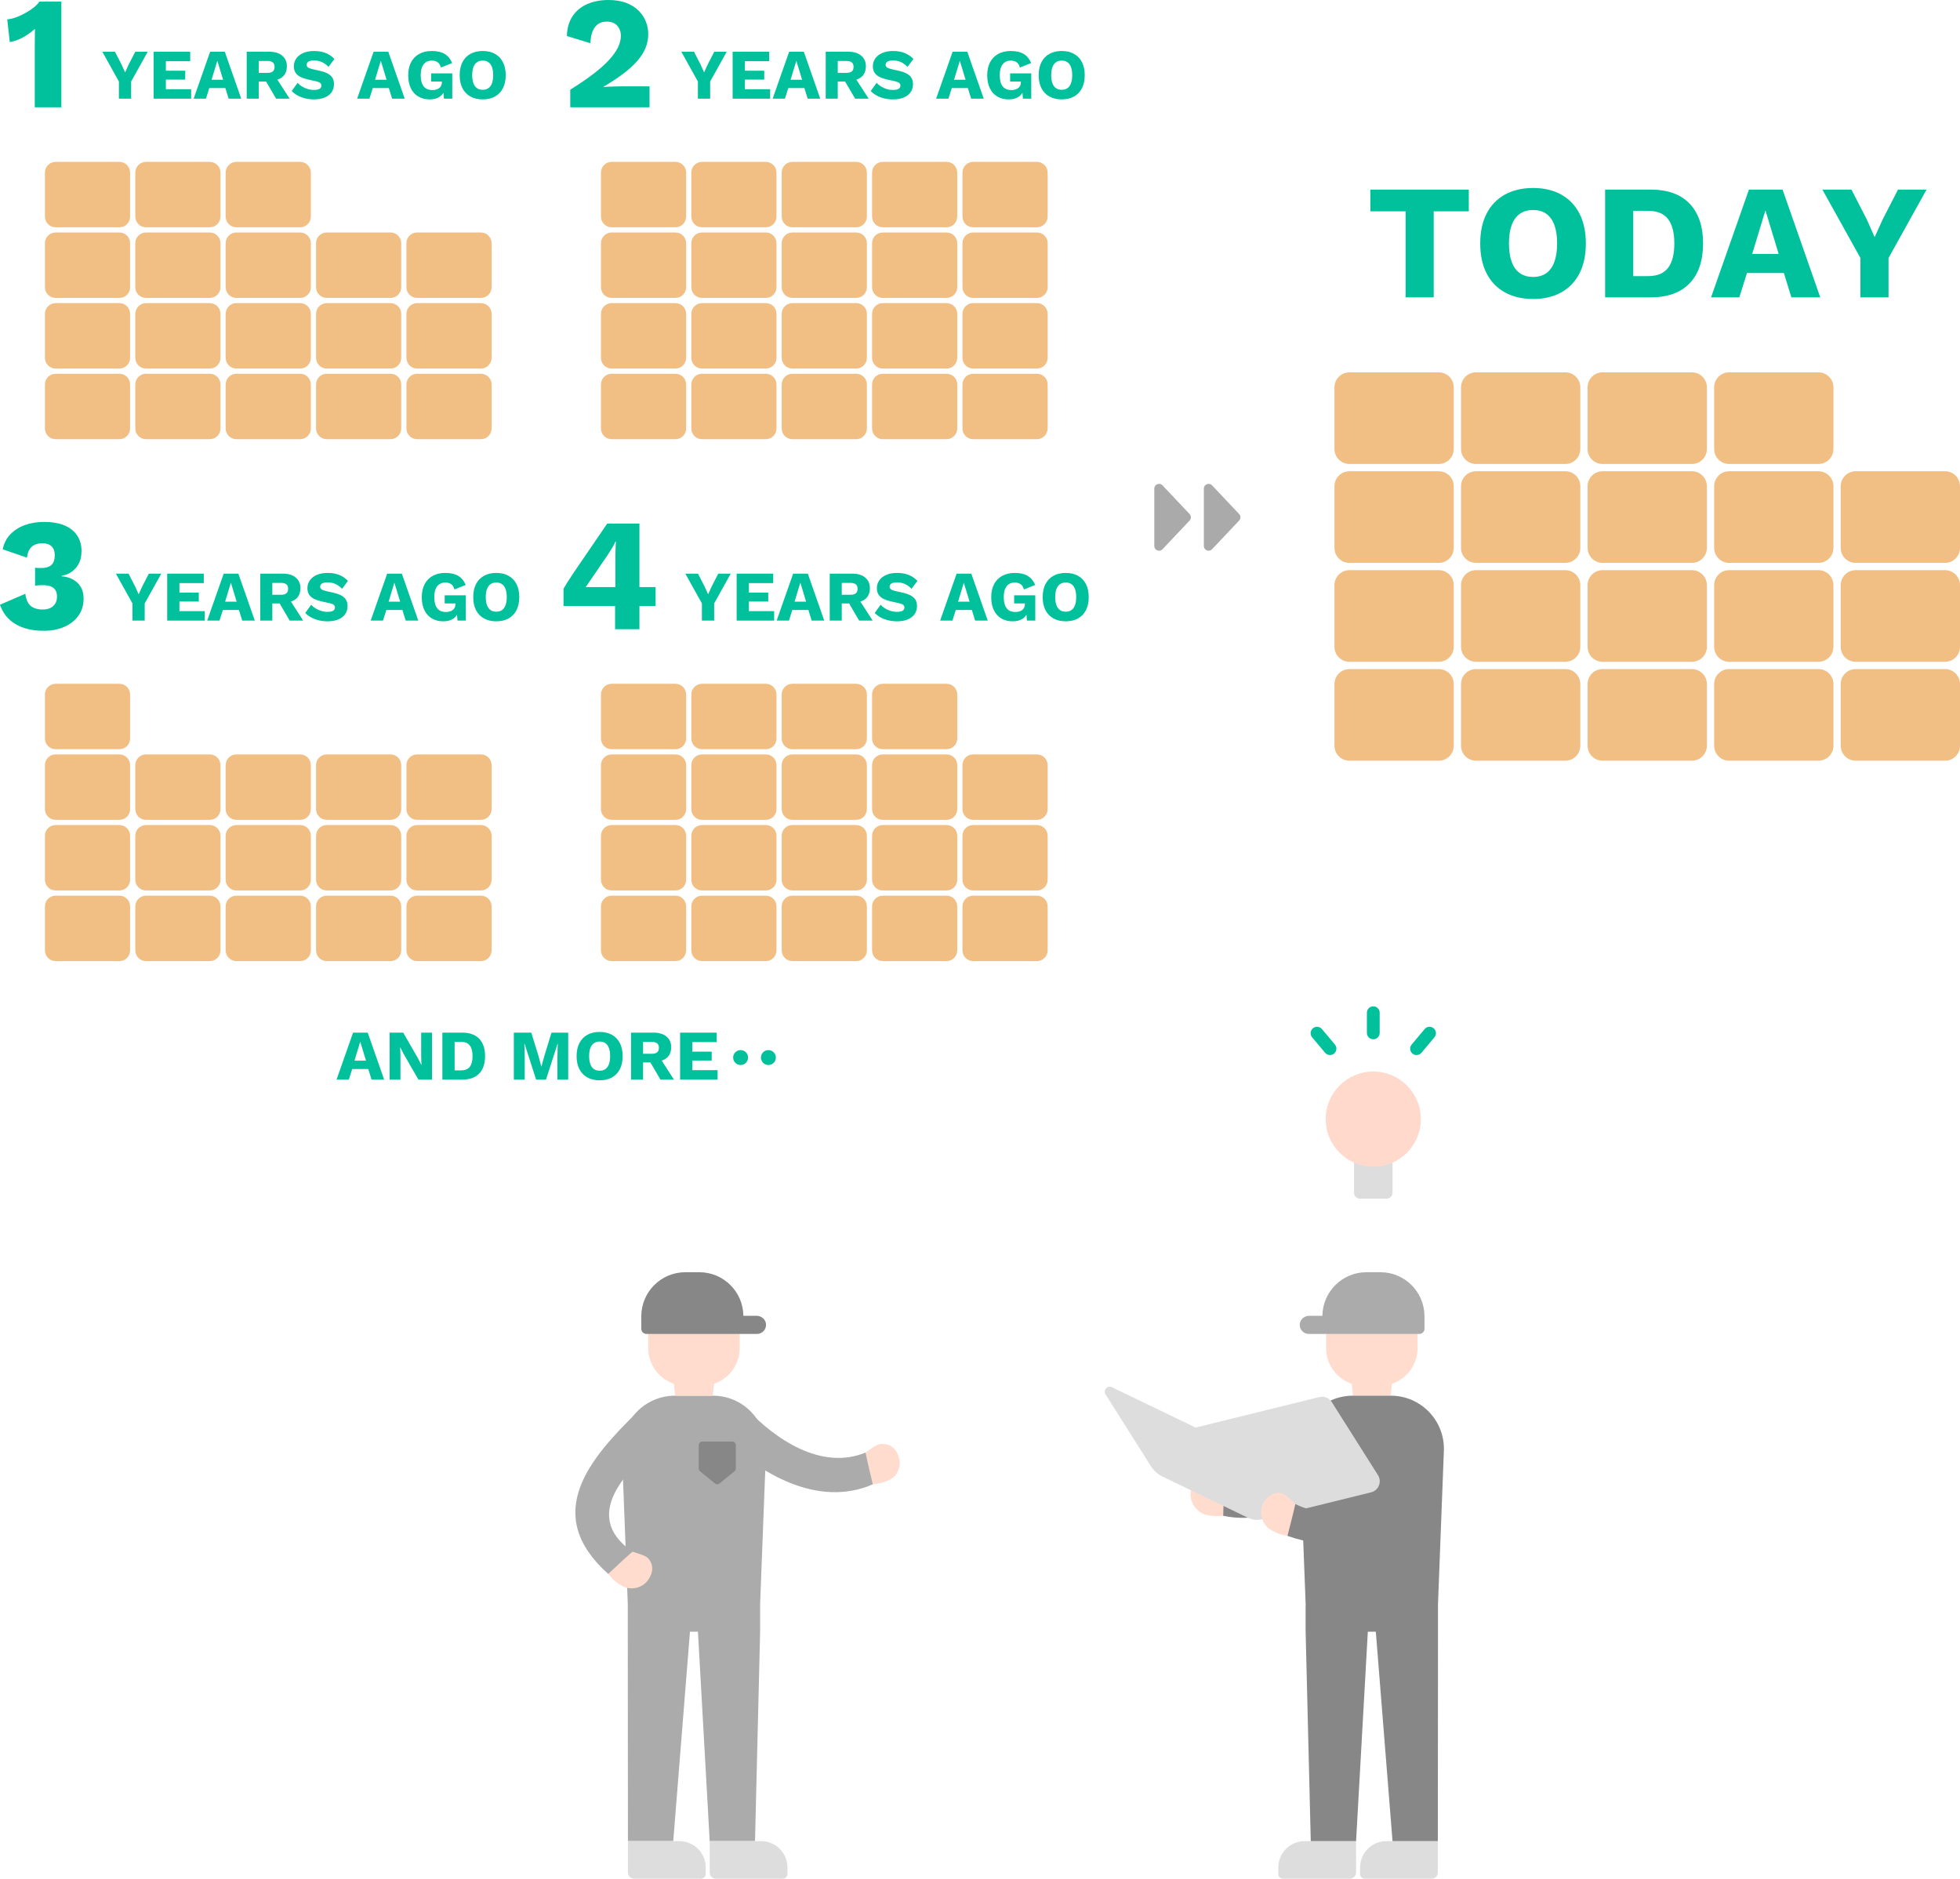 <?xml version="1.0" encoding="utf-8"?>
<!-- Generator: Adobe Illustrator 26.0.1, SVG Export Plug-In . SVG Version: 6.00 Build 0)  -->
<svg version="1.1" id="main" xmlns="http://www.w3.org/2000/svg" xmlns:xlink="http://www.w3.org/1999/xlink" x="0px" y="0px"
	 viewBox="0 0 512.118 490.941" style="enable-background:new 0 0 512.118 490.941;" xml:space="preserve">
<style type="text/css">
	.st0{fill:#FFDCCE;}
	.st1{fill:#ABABAB;}
	.st2{fill:#878787;}
	.st3{fill:#DDDDDD;}
	.st4{fill:#00C19B;}
	.st5{fill:#F1BF84;}
	.st6{fill:#AAAAAA;}
	.st7{fill:#FFD9CB;}
</style>
<path class="st0" d="M226.169,379.564c0.538,2.803,1.615,8.239,1.882,8.317
	c0.814-0.065,2.167-0.225,4.165-1.064c1.998-0.839,3.592-3.428,2.529-6.408
	c-0.743-2.083-2.307-3.097-4.172-3.083c-0.831,0.006-1.636,0.311-2.318,0.785
	C227.558,378.596,226.864,379.078,226.169,379.564z"/>
<path class="st1" d="M188.196,368.307C187.747,368.53,188.196,368.307,188.196,368.307
	c-1.596,1.989-2.259,4.489,0.314,7.014c9.781,9.597,25.133,18.839,39.542,12.561
	c-0.661-2.725-1.333-5.523-1.882-8.317c-11.536,4.813-23.675-3.504-31.208-11.552
	C192.98,365.896,189.792,366.319,188.196,368.307z"/>
<path class="st0" d="M319.782,387.576c0.033,2.854,0.062,8.396-0.184,8.526
	c-0.811,0.099-2.169,0.212-4.294-0.212c-2.125-0.424-4.456-2.823-4.218-5.684
	c0.219-2.629,2.103-3.586,3.933-3.945c0.815-0.16,1.665-0.022,2.428,0.306
	C318.228,386.904,319.004,387.238,319.782,387.576z"/>
<path class="st2" d="M354.744,368.965C355.228,369.094,354.744,368.965,354.744,368.965
	c1.961,1.63,3.11,3.947,1.093,6.935c-7.669,11.356-20.867,23.477-36.239,20.202
	c0.103-2.802,0.203-5.678,0.184-8.526c12.264,2.413,22.499-8.159,28.274-17.549
	C349.575,367.558,352.783,367.335,354.744,368.965z"/>
<path class="st0" d="M360.51,336.53h-4.149c-5.456,0-9.879,4.423-9.879,9.879v5.859
	c0,4.347,2.812,8.03,6.712,9.351l0.312,3.1h9.858l0.312-3.1
	c3.901-1.321,6.712-5.004,6.712-9.351v-5.859
	C370.389,340.954,365.966,336.53,360.51,336.53z"/>
<path class="st3" d="M354.322,481.121h-13.431c-3.802,0-6.885,3.082-6.885,6.885v1.704
	c0,0.68,0.551,1.231,1.231,1.231h17.45c0.903,0,1.634-0.732,1.634-1.634V481.121z"/>
<path class="st3" d="M362.253,481.121h13.431v8.186c0,0.903-0.732,1.634-1.634,1.634h-17.45
	c-0.68,0-1.231-0.551-1.231-1.231v-1.704
	C355.368,484.203,358.451,481.121,362.253,481.121z"/>
<path class="st1" d="M342.107,343.839h3.416c0.072-6.299,5.194-11.385,11.511-11.385h3.648
	c6.316,0,11.439,5.086,11.51,11.385h0.007v3.392c0,0.747-0.605,1.352-1.352,1.352
	h-28.876c-1.391,0-2.502-1.197-2.359-2.617
	C339.735,344.732,340.866,343.839,342.107,343.839z"/>
<path class="st2" d="M363.398,364.72h-9.926c-7.87,0-14.164,6.54-13.863,14.405
	l1.534,39.975v7.296l1.34,54.725h11.839l3.07-54.725h2.087l4.367,54.725h11.839
	l0.043-54.725v-7.296l1.534-39.975C377.562,371.26,371.268,364.72,363.398,364.72z"
	/>
<path class="st3" d="M344.73,365.078l-32.327,7.973l-21.872-10.541
	c-1.184-0.57-2.374,0.766-1.672,1.876l11.876,18.784
	c0.736,1.163,1.783,2.097,3.023,2.694l22.447,10.818
	c1.06,0.511,2.265,0.636,3.407,0.354l28.625-7.06
	c1.979-0.488,2.898-2.771,1.808-4.494l-12.077-19.101
	C347.282,365.295,345.977,364.77,344.73,365.078z"/>
<path class="st0" d="M338.451,393.033c-0.622,2.824-0.848,5.959-2.058,8.321
	c-1.35-0.247-2.693-0.544-4.582-1.724c-1.889-1.18-3.045-4.168-1.741-6.808
	c0.692-1.4,2.297-2.878,4.384-2.67c0.931,0.093,1.43,0.544,2.077,1.087
	C337.179,391.782,337.848,392.444,338.451,393.033z"/>
<path class="st1" d="M186.283,364.72h-9.926c-7.87,0-14.164,6.54-13.862,14.405
	l1.534,39.975v7.296l0.043,54.725h11.839l4.367-54.725h2.086l3.07,54.725h11.839
	l1.339-54.725v-7.296l1.534-39.975C200.447,371.26,194.154,364.72,186.283,364.72z"
	/>
<path class="st0" d="M183.395,336.53h-4.149c-5.456,0-9.879,4.423-9.879,9.879v5.859
	c0,4.347,2.812,8.03,6.712,9.351l0.312,3.1h9.858l0.312-3.1
	c3.901-1.321,6.712-5.004,6.712-9.351v-5.859
	C193.274,340.954,188.851,336.53,183.395,336.53z"/>
<path class="st3" d="M185.434,481.121h13.431c3.802,0,6.885,3.082,6.885,6.885v1.704
	c0,0.68-0.551,1.231-1.231,1.231H187.068c-0.903,0-1.634-0.732-1.634-1.634V481.121z"/>
<path class="st3" d="M177.502,481.121h-13.431v8.186c0,0.903,0.732,1.634,1.634,1.634h17.45
	c0.68,0,1.231-0.551,1.231-1.231v-1.704
	C184.387,484.203,181.305,481.121,177.502,481.121z"/>
<path class="st2" d="M197.649,343.839h-3.416c-0.072-6.299-5.194-11.385-11.511-11.385
	h-3.648c-6.316,0-11.439,5.086-11.51,11.385h-0.007v3.392
	c0,0.747,0.605,1.352,1.352,1.352h28.876c1.391,0,2.502-1.197,2.359-2.617
	C200.02,344.732,198.889,343.839,197.649,343.839z"/>
<path class="st2" d="M192.256,377.634v6.107c0,0.281-0.126,0.548-0.344,0.726l-3.909,3.193
	c-0.345,0.282-0.841,0.282-1.185,0l-3.909-3.193
	c-0.218-0.178-0.344-0.444-0.344-0.726v-6.107c0-0.517,0.419-0.937,0.937-0.937
	h7.819C191.837,376.697,192.256,377.116,192.256,377.634z"/>
<path class="st0" d="M165.224,405.489c-2.176,1.904-4.815,3.612-6.303,5.809
	c0.866,1.065,1.774,2.099,3.717,3.186c1.943,1.088,5.215,0.712,6.805-1.751
	c1.087-1.684,1.417-3.399,0.23-5.128c-0.529-0.771-1.165-0.991-1.953-1.298
	C166.933,406.001,166.03,405.733,165.224,405.489z"/>
<path class="st1" d="M174.346,367.949C174.362,367.497,174.419,367.618,174.346,367.949
	c-2.62-1.799-4.185-2.507-7.531,0.755c-12.719,12.398-25.422,26.946-7.895,42.594
	c2.067-1.931,4.171-3.936,6.303-5.809c-14.442-10.164,0.226-22.508,8.891-30.501
	C176.393,372.886,176.966,369.748,174.346,367.949z"/>
<path class="st2" d="M349.875,393.699c-2.899,1.597-6.601,1.695-11.424-0.666
	c-0.616,2.771-1.36,5.58-2.058,8.321c5.33,1.884,9.759,2.261,13.482,1.514
	V393.699z"/>
<g>
	<path class="st4" d="M383.774,49.55v5.673h-9.171v22.479h-7.337V55.223h-9.213v-5.673
		H383.774z"/>
	<path class="st4" d="M400.58,49.123c2.843,0,5.296,0.576,7.358,1.728
		c2.062,1.152,3.647,2.808,4.757,4.969c1.109,2.161,1.663,4.763,1.663,7.806
		c0,3.043-0.555,5.645-1.663,7.806c-1.109,2.162-2.695,3.818-4.757,4.969
		c-2.062,1.152-4.515,1.728-7.358,1.728c-2.844,0-5.304-0.576-7.379-1.728
		c-2.077-1.152-3.669-2.808-4.778-4.969c-1.109-2.161-1.663-4.763-1.663-7.806
		c0-3.042,0.554-5.645,1.663-7.806c1.109-2.161,2.701-3.818,4.778-4.969
		C395.276,49.699,397.736,49.123,400.58,49.123z M400.58,54.881
		c-1.365,0-2.517,0.327-3.455,0.981c-0.939,0.654-1.649,1.628-2.133,2.922
		c-0.484,1.294-0.725,2.908-0.725,4.841c0,1.905,0.241,3.512,0.725,4.82
		c0.483,1.308,1.194,2.29,2.133,2.943c0.939,0.654,2.09,0.981,3.455,0.981
		c1.365,0,2.509-0.326,3.434-0.981c0.924-0.654,1.628-1.635,2.112-2.943
		c0.483-1.308,0.725-2.914,0.725-4.82c0-1.934-0.242-3.547-0.725-4.841
		c-0.484-1.294-1.188-2.268-2.112-2.922
		C403.089,55.209,401.945,54.881,400.58,54.881z"/>
	<path class="st4" d="M431.335,49.55c4.407,0,7.785,1.223,10.131,3.668
		c2.346,2.446,3.519,5.915,3.519,10.408c0,4.494-1.172,7.963-3.519,10.408
		c-2.346,2.446-5.723,3.668-10.131,3.668h-11.944V49.55H431.335z M430.61,72.157
		c2.389,0,4.13-0.718,5.225-2.154c1.095-1.436,1.642-3.562,1.642-6.377
		c0-2.815-0.548-4.941-1.642-6.377c-1.095-1.436-2.837-2.154-5.225-2.154h-3.881
		v17.062H430.61z"/>
	<path class="st4" d="M475.61,77.702h-7.55l-1.962-6.356h-9.64l-2.005,6.356h-7.379
		l9.896-28.153h8.787L475.61,77.702z M457.823,66.356h6.911l-3.455-11.389
		L457.823,66.356z"/>
	<path class="st4" d="M503.379,49.55l-9.939,17.873v10.28h-7.337V67.422l-9.939-17.873
		h7.593l3.967,7.721l2.09,4.692l2.133-4.692l3.967-7.721H503.379z"/>
</g>
<g>
	<path class="st5" d="M375.928,198.787h-23.338c-2.162,0-3.915-1.753-3.915-3.915v-16.116
		c0-2.162,1.753-3.915,3.915-3.915h23.338c2.162,0,3.915,1.753,3.915,3.915v16.116
		C379.843,197.034,378.09,198.787,375.928,198.787z"/>
	<path class="st5" d="M408.997,198.787h-23.338c-2.162,0-3.915-1.753-3.915-3.915v-16.116
		c0-2.162,1.753-3.915,3.915-3.915h23.338c2.162,0,3.915,1.753,3.915,3.915v16.116
		C412.912,197.034,411.159,198.787,408.997,198.787z"/>
	<path class="st5" d="M442.065,198.787h-23.338c-2.162,0-3.915-1.753-3.915-3.915v-16.116
		c0-2.162,1.753-3.915,3.915-3.915h23.338c2.162,0,3.915,1.753,3.915,3.915v16.116
		C445.981,197.034,444.228,198.787,442.065,198.787z"/>
	<path class="st5" d="M375.928,172.94h-23.338c-2.162,0-3.915-1.753-3.915-3.915v-16.116
		c0-2.162,1.753-3.915,3.915-3.915h23.338c2.162,0,3.915,1.753,3.915,3.915v16.116
		C379.843,171.187,378.09,172.94,375.928,172.94z"/>
	<path class="st5" d="M408.997,172.94h-23.338c-2.162,0-3.915-1.753-3.915-3.915v-16.116
		c0-2.162,1.753-3.915,3.915-3.915h23.338c2.162,0,3.915,1.753,3.915,3.915v16.116
		C412.912,171.187,411.159,172.94,408.997,172.94z"/>
	<path class="st5" d="M442.065,172.94h-23.338c-2.162,0-3.915-1.753-3.915-3.915v-16.116
		c0-2.162,1.753-3.915,3.915-3.915h23.338c2.162,0,3.915,1.753,3.915,3.915v16.116
		C445.981,171.187,444.228,172.94,442.065,172.94z"/>
	<path class="st5" d="M475.134,198.787h-23.338c-2.162,0-3.915-1.753-3.915-3.915v-16.116
		c0-2.162,1.753-3.915,3.915-3.915h23.338c2.162,0,3.915,1.753,3.915,3.915v16.116
		C479.05,197.034,477.297,198.787,475.134,198.787z"/>
	<path class="st5" d="M475.134,172.94h-23.338c-2.162,0-3.915-1.753-3.915-3.915v-16.116
		c0-2.162,1.753-3.915,3.915-3.915h23.338c2.162,0,3.915,1.753,3.915,3.915v16.116
		C479.05,171.187,477.297,172.94,475.134,172.94z"/>
	<path class="st5" d="M508.203,198.787h-23.338c-2.162,0-3.915-1.753-3.915-3.915v-16.116
		c0-2.162,1.753-3.915,3.915-3.915h23.338c2.162,0,3.915,1.753,3.915,3.915v16.116
		C512.118,197.034,510.365,198.787,508.203,198.787z"/>
	<path class="st5" d="M508.203,172.94h-23.338c-2.162,0-3.915-1.753-3.915-3.915v-16.116
		c0-2.162,1.753-3.915,3.915-3.915h23.338c2.162,0,3.915,1.753,3.915,3.915v16.116
		C512.118,171.187,510.365,172.94,508.203,172.94z"/>
	<path class="st5" d="M375.928,147.093h-23.338c-2.162,0-3.915-1.753-3.915-3.915v-16.116
		c0-2.162,1.753-3.915,3.915-3.915h23.338c2.162,0,3.915,1.753,3.915,3.915v16.116
		C379.843,145.34,378.09,147.093,375.928,147.093z"/>
	<path class="st5" d="M408.997,147.093h-23.338c-2.162,0-3.915-1.753-3.915-3.915v-16.116
		c0-2.162,1.753-3.915,3.915-3.915h23.338c2.162,0,3.915,1.753,3.915,3.915v16.116
		C412.912,145.34,411.159,147.093,408.997,147.093z"/>
	<path class="st5" d="M442.065,147.093h-23.338c-2.162,0-3.915-1.753-3.915-3.915v-16.116
		c0-2.162,1.753-3.915,3.915-3.915h23.338c2.162,0,3.915,1.753,3.915,3.915v16.116
		C445.981,145.34,444.228,147.093,442.065,147.093z"/>
	<path class="st5" d="M475.134,147.093h-23.338c-2.162,0-3.915-1.753-3.915-3.915v-16.116
		c0-2.162,1.753-3.915,3.915-3.915h23.338c2.162,0,3.915,1.753,3.915,3.915v16.116
		C479.05,145.34,477.297,147.093,475.134,147.093z"/>
	<path class="st5" d="M508.203,147.093h-23.338c-2.162,0-3.915-1.753-3.915-3.915v-16.116
		c0-2.162,1.753-3.915,3.915-3.915h23.338c2.162,0,3.915,1.753,3.915,3.915v16.116
		C512.118,145.34,510.365,147.093,508.203,147.093z"/>
	<path class="st5" d="M375.928,121.246h-23.338c-2.162,0-3.915-1.753-3.915-3.915v-16.116
		c0-2.162,1.753-3.915,3.915-3.915h23.338c2.162,0,3.915,1.753,3.915,3.915v16.116
		C379.843,119.493,378.09,121.246,375.928,121.246z"/>
	<path class="st5" d="M408.997,121.246h-23.338c-2.162,0-3.915-1.753-3.915-3.915v-16.116
		c0-2.162,1.753-3.915,3.915-3.915h23.338c2.162,0,3.915,1.753,3.915,3.915v16.116
		C412.912,119.493,411.159,121.246,408.997,121.246z"/>
	<path class="st5" d="M442.065,121.246h-23.338c-2.162,0-3.915-1.753-3.915-3.915v-16.116
		c0-2.162,1.753-3.915,3.915-3.915h23.338c2.162,0,3.915,1.753,3.915,3.915v16.116
		C445.981,119.493,444.228,121.246,442.065,121.246z"/>
	<path class="st5" d="M475.134,121.246h-23.338c-2.162,0-3.915-1.753-3.915-3.915v-16.116
		c0-2.162,1.753-3.915,3.915-3.915h23.338c2.162,0,3.915,1.753,3.915,3.915v16.116
		C479.05,119.493,477.297,121.246,475.134,121.246z"/>
</g>
<g>
	<path class="st5" d="M176.48,251.154h-16.665c-1.544,0-2.796-1.252-2.796-2.796v-11.508
		c0-1.544,1.252-2.796,2.796-2.796h16.665c1.544,0,2.796,1.252,2.796,2.796v11.508
		C179.275,249.903,178.024,251.154,176.48,251.154z"/>
	<path class="st5" d="M200.093,251.154H183.428c-1.544,0-2.796-1.252-2.796-2.796v-11.508
		c0-1.544,1.252-2.796,2.796-2.796h16.665c1.544,0,2.796,1.252,2.796,2.796v11.508
		C202.889,249.903,201.637,251.154,200.093,251.154z"/>
	<path class="st5" d="M223.707,251.154h-16.665c-1.544,0-2.796-1.252-2.796-2.796v-11.508
		c0-1.544,1.252-2.796,2.796-2.796h16.665c1.544,0,2.796,1.252,2.796,2.796v11.508
		C226.502,249.903,225.251,251.154,223.707,251.154z"/>
	<path class="st5" d="M176.48,232.698h-16.665c-1.544,0-2.796-1.252-2.796-2.796v-11.508
		c0-1.544,1.252-2.796,2.796-2.796h16.665c1.544,0,2.796,1.252,2.796,2.796v11.508
		C179.275,231.446,178.024,232.698,176.48,232.698z"/>
	<path class="st5" d="M200.093,232.698H183.428c-1.544,0-2.796-1.252-2.796-2.796v-11.508
		c0-1.544,1.252-2.796,2.796-2.796h16.665c1.544,0,2.796,1.252,2.796,2.796v11.508
		C202.889,231.446,201.637,232.698,200.093,232.698z"/>
	<path class="st5" d="M223.707,232.698h-16.665c-1.544,0-2.796-1.252-2.796-2.796v-11.508
		c0-1.544,1.252-2.796,2.796-2.796h16.665c1.544,0,2.796,1.252,2.796,2.796v11.508
		C226.502,231.446,225.251,232.698,223.707,232.698z"/>
	<path class="st5" d="M247.32,251.154h-16.665c-1.544,0-2.796-1.252-2.796-2.796v-11.508
		c0-1.544,1.252-2.796,2.796-2.796h16.665c1.544,0,2.796,1.252,2.796,2.796v11.508
		C250.116,249.903,248.864,251.154,247.32,251.154z"/>
	<path class="st5" d="M247.32,232.698h-16.665c-1.544,0-2.796-1.252-2.796-2.796v-11.508
		c0-1.544,1.252-2.796,2.796-2.796h16.665c1.544,0,2.796,1.252,2.796,2.796v11.508
		C250.116,231.446,248.864,232.698,247.32,232.698z"/>
	<path class="st5" d="M270.934,251.154h-16.665c-1.544,0-2.796-1.252-2.796-2.796v-11.508
		c0-1.544,1.252-2.796,2.796-2.796h16.665c1.544,0,2.796,1.252,2.796,2.796v11.508
		C273.729,249.903,272.478,251.154,270.934,251.154z"/>
	<path class="st5" d="M270.934,232.698h-16.665c-1.544,0-2.796-1.252-2.796-2.796v-11.508
		c0-1.544,1.252-2.796,2.796-2.796h16.665c1.544,0,2.796,1.252,2.796,2.796v11.508
		C273.729,231.446,272.478,232.698,270.934,232.698z"/>
	<path class="st5" d="M176.48,214.241h-16.665c-1.544,0-2.796-1.252-2.796-2.796v-11.508
		c0-1.544,1.252-2.796,2.796-2.796h16.665c1.544,0,2.796,1.252,2.796,2.796v11.508
		C179.275,212.99,178.024,214.241,176.48,214.241z"/>
	<path class="st5" d="M200.093,214.241H183.428c-1.544,0-2.796-1.252-2.796-2.796v-11.508
		c0-1.544,1.252-2.796,2.796-2.796h16.665c1.544,0,2.796,1.252,2.796,2.796v11.508
		C202.889,212.99,201.637,214.241,200.093,214.241z"/>
	<path class="st5" d="M223.707,214.241h-16.665c-1.544,0-2.796-1.252-2.796-2.796v-11.508
		c0-1.544,1.252-2.796,2.796-2.796h16.665c1.544,0,2.796,1.252,2.796,2.796v11.508
		C226.502,212.99,225.251,214.241,223.707,214.241z"/>
	<path class="st5" d="M247.32,214.241h-16.665c-1.544,0-2.796-1.252-2.796-2.796v-11.508
		c0-1.544,1.252-2.796,2.796-2.796h16.665c1.544,0,2.796,1.252,2.796,2.796v11.508
		C250.116,212.99,248.864,214.241,247.32,214.241z"/>
	<path class="st5" d="M270.934,214.241h-16.665c-1.544,0-2.796-1.252-2.796-2.796v-11.508
		c0-1.544,1.252-2.796,2.796-2.796h16.665c1.544,0,2.796,1.252,2.796,2.796v11.508
		C273.729,212.99,272.478,214.241,270.934,214.241z"/>
	<path class="st5" d="M176.48,195.785h-16.665c-1.544,0-2.796-1.252-2.796-2.796v-11.508
		c0-1.544,1.252-2.796,2.796-2.796h16.665c1.544,0,2.796,1.252,2.796,2.796v11.508
		C179.275,194.533,178.024,195.785,176.48,195.785z"/>
	<path class="st5" d="M200.093,195.785H183.428c-1.544,0-2.796-1.252-2.796-2.796v-11.508
		c0-1.544,1.252-2.796,2.796-2.796h16.665c1.544,0,2.796,1.252,2.796,2.796v11.508
		C202.889,194.533,201.637,195.785,200.093,195.785z"/>
	<path class="st5" d="M223.707,195.785h-16.665c-1.544,0-2.796-1.252-2.796-2.796v-11.508
		c0-1.544,1.252-2.796,2.796-2.796h16.665c1.544,0,2.796,1.252,2.796,2.796v11.508
		C226.502,194.533,225.251,195.785,223.707,195.785z"/>
	<path class="st5" d="M247.32,195.785h-16.665c-1.544,0-2.796-1.252-2.796-2.796v-11.508
		c0-1.544,1.252-2.796,2.796-2.796h16.665c1.544,0,2.796,1.252,2.796,2.796v11.508
		C250.116,194.533,248.864,195.785,247.32,195.785z"/>
</g>
<g>
	<path class="st5" d="M31.199,251.154H14.534c-1.544,0-2.796-1.252-2.796-2.796v-11.508
		c0-1.544,1.252-2.796,2.796-2.796h16.665c1.544,0,2.796,1.252,2.796,2.796v11.508
		C33.994,249.903,32.743,251.154,31.199,251.154z"/>
	<path class="st5" d="M54.812,251.154H38.147c-1.544,0-2.796-1.252-2.796-2.796v-11.508
		c0-1.544,1.252-2.796,2.796-2.796h16.665c1.544,0,2.796,1.252,2.796,2.796v11.508
		C57.608,249.903,56.356,251.154,54.812,251.154z"/>
	<path class="st5" d="M78.426,251.154H61.761c-1.544,0-2.796-1.252-2.796-2.796v-11.508
		c0-1.544,1.252-2.796,2.796-2.796h16.665c1.544,0,2.796,1.252,2.796,2.796v11.508
		C81.221,249.903,79.97,251.154,78.426,251.154z"/>
	<path class="st5" d="M31.199,232.698H14.534c-1.544,0-2.796-1.252-2.796-2.796v-11.508
		c0-1.544,1.252-2.796,2.796-2.796h16.665c1.544,0,2.796,1.252,2.796,2.796v11.508
		C33.994,231.446,32.743,232.698,31.199,232.698z"/>
	<path class="st5" d="M54.812,232.698H38.147c-1.544,0-2.796-1.252-2.796-2.796v-11.508
		c0-1.544,1.252-2.796,2.796-2.796h16.665c1.544,0,2.796,1.252,2.796,2.796v11.508
		C57.608,231.446,56.356,232.698,54.812,232.698z"/>
	<path class="st5" d="M78.426,232.698H61.761c-1.544,0-2.796-1.252-2.796-2.796v-11.508
		c0-1.544,1.252-2.796,2.796-2.796h16.665c1.544,0,2.796,1.252,2.796,2.796v11.508
		C81.221,231.446,79.97,232.698,78.426,232.698z"/>
	<path class="st5" d="M102.039,251.154H85.374c-1.544,0-2.796-1.252-2.796-2.796v-11.508
		c0-1.544,1.252-2.796,2.796-2.796h16.665c1.544,0,2.796,1.252,2.796,2.796v11.508
		C104.835,249.903,103.583,251.154,102.039,251.154z"/>
	<path class="st5" d="M102.039,232.698H85.374c-1.544,0-2.796-1.252-2.796-2.796v-11.508
		c0-1.544,1.252-2.796,2.796-2.796h16.665c1.544,0,2.796,1.252,2.796,2.796v11.508
		C104.835,231.446,103.583,232.698,102.039,232.698z"/>
	<path class="st5" d="M125.653,251.154h-16.665c-1.544,0-2.796-1.252-2.796-2.796v-11.508
		c0-1.544,1.252-2.796,2.796-2.796h16.665c1.544,0,2.796,1.252,2.796,2.796v11.508
		C128.448,249.903,127.197,251.154,125.653,251.154z"/>
	<path class="st5" d="M125.653,232.698h-16.665c-1.544,0-2.796-1.252-2.796-2.796v-11.508
		c0-1.544,1.252-2.796,2.796-2.796h16.665c1.544,0,2.796,1.252,2.796,2.796v11.508
		C128.448,231.446,127.197,232.698,125.653,232.698z"/>
	<path class="st5" d="M31.199,214.241H14.534c-1.544,0-2.796-1.252-2.796-2.796v-11.508
		c0-1.544,1.252-2.796,2.796-2.796h16.665c1.544,0,2.796,1.252,2.796,2.796v11.508
		C33.994,212.99,32.743,214.241,31.199,214.241z"/>
	<path class="st5" d="M54.812,214.241H38.147c-1.544,0-2.796-1.252-2.796-2.796v-11.508
		c0-1.544,1.252-2.796,2.796-2.796h16.665c1.544,0,2.796,1.252,2.796,2.796v11.508
		C57.608,212.99,56.356,214.241,54.812,214.241z"/>
	<path class="st5" d="M78.426,214.241H61.761c-1.544,0-2.796-1.252-2.796-2.796v-11.508
		c0-1.544,1.252-2.796,2.796-2.796h16.665c1.544,0,2.796,1.252,2.796,2.796v11.508
		C81.221,212.99,79.97,214.241,78.426,214.241z"/>
	<path class="st5" d="M102.039,214.241H85.374c-1.544,0-2.796-1.252-2.796-2.796v-11.508
		c0-1.544,1.252-2.796,2.796-2.796h16.665c1.544,0,2.796,1.252,2.796,2.796v11.508
		C104.835,212.99,103.583,214.241,102.039,214.241z"/>
	<path class="st5" d="M125.653,214.241h-16.665c-1.544,0-2.796-1.252-2.796-2.796v-11.508
		c0-1.544,1.252-2.796,2.796-2.796h16.665c1.544,0,2.796,1.252,2.796,2.796v11.508
		C128.448,212.99,127.197,214.241,125.653,214.241z"/>
	<path class="st5" d="M31.199,195.785H14.534c-1.544,0-2.796-1.252-2.796-2.796v-11.508
		c0-1.544,1.252-2.796,2.796-2.796h16.665c1.544,0,2.796,1.252,2.796,2.796v11.508
		C33.994,194.533,32.743,195.785,31.199,195.785z"/>
</g>
<g>
	<path class="st4" d="M19.707,151.848c-0.613-0.432-1.241-0.746-1.883-0.941
		c-0.642-0.195-1.214-0.293-1.716-0.293v-0.125
		c0.39-0.056,0.879-0.202,1.465-0.439c0.585-0.237,1.164-0.607,1.736-1.109
		c0.571-0.502,1.046-1.157,1.423-1.966c0.377-0.809,0.565-1.813,0.565-3.013
		c0-1.534-0.377-2.873-1.13-4.017c-0.753-1.143-1.856-2.022-3.305-2.636
		c-1.451-0.613-3.237-0.92-5.356-0.92c-1.841,0-3.522,0.279-5.042,0.837
		c-1.521,0.558-2.783,1.367-3.787,2.427c-1.004,1.06-1.66,2.357-1.966,3.891
		l6.318,2.176c0.195-1.366,0.642-2.336,1.339-2.908
		c0.697-0.572,1.59-0.858,2.678-0.858c1.032,0,1.834,0.265,2.406,0.795
		c0.571,0.53,0.858,1.297,0.858,2.301c0,1.172-0.287,2.029-0.858,2.573
		c-0.572,0.544-1.513,0.816-2.825,0.816c-0.307,0-0.572-0.006-0.795-0.021
		c-0.224-0.014-0.446-0.035-0.67-0.063v4.686
		c0.39-0.056,0.739-0.09,1.046-0.105c0.307-0.014,0.642-0.021,1.004-0.021
		c0.78,0,1.444,0.098,1.987,0.293c0.544,0.195,0.963,0.516,1.255,0.962
		c0.293,0.446,0.439,1.032,0.439,1.757c0,0.698-0.154,1.297-0.46,1.799
		c-0.308,0.502-0.732,0.886-1.276,1.15c-0.544,0.265-1.207,0.398-1.987,0.398
		c-0.865,0-1.618-0.132-2.259-0.398c-0.642-0.265-1.151-0.697-1.528-1.297
		c-0.377-0.6-0.635-1.402-0.774-2.406L0,158.02
		c0.753,2.232,2.113,3.927,4.08,5.084c1.966,1.158,4.428,1.736,7.385,1.736
		c1.98,0,3.751-0.342,5.314-1.025c1.562-0.683,2.796-1.653,3.703-2.908
		c0.906-1.255,1.359-2.747,1.359-4.477c0-1.115-0.202-2.05-0.606-2.803
		C20.83,152.873,20.321,152.281,19.707,151.848z"/>
	<polygon class="st4" points="37.157,153.267 36.227,155.312 35.316,153.267 33.587,149.901 
		30.277,149.901 34.61,157.693 34.61,162.175 37.808,162.175 37.808,157.693 
		42.141,149.901 38.886,149.901 	"/>
	<polygon class="st4" points="46.883,157.191 51.942,157.191 51.942,154.866 46.883,154.866 
		46.883,152.374 53.243,152.374 53.243,149.901 43.685,149.901 43.685,162.175 
		53.485,162.175 53.485,159.701 46.883,159.701 	"/>
	<path class="st4" d="M58.45,149.901l-4.314,12.274h3.217l0.874-2.771h4.203l0.855,2.771
		h3.292l-4.296-12.274H58.45z M58.822,157.228l1.506-4.965l1.506,4.965H58.822z"/>
	<path class="st4" d="M77.288,156.54c0.806-0.657,1.209-1.612,1.209-2.864
		c0-1.14-0.406-2.055-1.218-2.743c-0.812-0.688-1.949-1.032-3.412-1.032h-5.858
		v12.274h3.143v-4.482h1.917l2.621,4.482H79.222l-3.205-4.967
		C76.501,157.045,76.932,156.83,77.288,156.54z M71.152,152.319h2.269
		c0.619,0,1.085,0.124,1.395,0.372c0.31,0.248,0.465,0.639,0.465,1.172
		c0,0.546-0.155,0.943-0.465,1.19c-0.31,0.248-0.775,0.372-1.395,0.372h-2.269
		V152.319z"/>
	<path class="st4" d="M84.448,152.337c0.285-0.099,0.657-0.149,1.116-0.149
		c0.781,0,1.478,0.139,2.092,0.419c0.614,0.279,1.187,0.697,1.72,1.255
		l1.544-2.064c-0.645-0.681-1.404-1.199-2.278-1.553
		c-0.874-0.353-1.881-0.53-3.022-0.53c-1.103,0-2.052,0.174-2.845,0.521
		c-0.793,0.347-1.401,0.821-1.822,1.423c-0.422,0.601-0.632,1.286-0.632,2.055
		c0,0.682,0.155,1.249,0.465,1.702c0.31,0.453,0.735,0.812,1.274,1.079
		c0.54,0.267,1.156,0.481,1.85,0.642l2.269,0.502
		c0.521,0.124,0.874,0.276,1.061,0.456c0.186,0.18,0.279,0.4,0.279,0.66
		c0,0.236-0.069,0.44-0.205,0.614c-0.137,0.174-0.35,0.304-0.641,0.391
		c-0.292,0.087-0.654,0.13-1.088,0.13c-0.558,0-1.107-0.08-1.646-0.242
		c-0.539-0.161-1.035-0.381-1.488-0.66c-0.453-0.279-0.834-0.598-1.144-0.958
		l-1.543,2.139c0.409,0.434,0.911,0.818,1.506,1.153
		c0.595,0.335,1.264,0.592,2.008,0.772c0.744,0.18,1.525,0.27,2.343,0.27
		c1.004,0,1.897-0.152,2.678-0.456c0.781-0.304,1.395-0.756,1.841-1.358
		c0.446-0.601,0.669-1.336,0.669-2.204c0-0.905-0.285-1.63-0.855-2.176
		c-0.57-0.545-1.469-0.961-2.696-1.246l-2.064-0.465
		c-0.546-0.124-0.939-0.276-1.181-0.456c-0.242-0.18-0.363-0.4-0.363-0.66
		c0-0.223,0.062-0.421,0.186-0.595C83.958,152.573,84.162,152.436,84.448,152.337z"/>
	<path class="st4" d="M101.166,149.901l-4.314,12.274h3.217l0.874-2.771h4.203l0.855,2.771
		h3.292l-4.296-12.274H101.166z M101.538,157.228l1.506-4.965l1.506,4.965H101.538z"/>
	<path class="st4" d="M116.191,157.693h2.808v0.186c0,0.347-0.062,0.648-0.186,0.902
		c-0.124,0.254-0.298,0.465-0.521,0.632c-0.223,0.167-0.483,0.294-0.781,0.381
		c-0.298,0.087-0.626,0.13-0.986,0.13c-0.669,0-1.23-0.139-1.683-0.418
		c-0.453-0.279-0.793-0.71-1.023-1.292c-0.229-0.583-0.344-1.308-0.344-2.176
		c0-0.831,0.112-1.528,0.335-2.092c0.223-0.564,0.552-0.992,0.986-1.283
		c0.434-0.291,0.954-0.437,1.562-0.437c0.607,0,1.116,0.143,1.525,0.428
		c0.409,0.285,0.694,0.744,0.855,1.376l2.957-1.172
		c-0.471-1.091-1.134-1.887-1.99-2.389s-1.978-0.753-3.366-0.753
		c-1.253,0-2.34,0.254-3.264,0.763c-0.924,0.508-1.634,1.234-2.129,2.176
		c-0.496,0.942-0.744,2.077-0.744,3.403c0,1.352,0.236,2.498,0.707,3.44
		c0.471,0.942,1.131,1.655,1.98,2.139c0.849,0.484,1.819,0.725,2.91,0.725
		c1.066,0,1.937-0.226,2.613-0.679c0.412-0.276,0.737-0.634,0.995-1.055
		l0.13,1.548h2.176v-6.621h-5.523V157.693z"/>
	<path class="st4" d="M134.955,152.635c-0.483-0.942-1.175-1.664-2.074-2.167
		c-0.899-0.502-1.968-0.753-3.208-0.753c-1.24,0-2.312,0.251-3.217,0.753
		c-0.905,0.502-1.6,1.224-2.083,2.167s-0.725,2.077-0.725,3.403
		c0,1.327,0.242,2.461,0.725,3.403c0.483,0.942,1.178,1.664,2.083,2.167
		c0.905,0.502,1.977,0.753,3.217,0.753c1.24,0,2.309-0.251,3.208-0.753
		c0.899-0.502,1.59-1.224,2.074-2.167c0.483-0.942,0.725-2.076,0.725-3.403
		C135.68,154.711,135.438,153.577,134.955,152.635z M132.091,158.139
		c-0.211,0.57-0.517,0.998-0.92,1.283c-0.403,0.285-0.902,0.427-1.497,0.427
		c-0.595,0-1.097-0.142-1.506-0.427c-0.41-0.285-0.72-0.713-0.93-1.283
		c-0.211-0.57-0.316-1.271-0.316-2.101c0-0.843,0.105-1.547,0.316-2.111
		c0.21-0.564,0.52-0.988,0.93-1.274c0.409-0.285,0.911-0.428,1.506-0.428
		c0.595,0,1.094,0.143,1.497,0.428c0.403,0.285,0.71,0.71,0.92,1.274
		c0.211,0.564,0.316,1.268,0.316,2.111
		C132.407,156.868,132.302,157.569,132.091,158.139z"/>
</g>
<g>
	<path class="st4" d="M167.074,136.806h-8.41l-8.997,13.18
		c-0.558,0.837-1.039,1.576-1.443,2.217c-0.405,0.642-0.732,1.186-0.983,1.632
		v4.519h13.473v6.067h6.36v-6.067h4.226v-4.937h-4.226V136.806z M160.839,143.312
		c-0.028,0.6-0.042,1.179-0.042,1.736v8.368h-7.783
		c0.168-0.223,0.32-0.432,0.461-0.628c0.139-0.195,0.278-0.404,0.418-0.628
		l4.896-7.155c0.335-0.502,0.69-1.067,1.067-1.695
		c0.377-0.628,0.704-1.235,0.983-1.82h0.084
		C160.895,142.106,160.867,142.713,160.839,143.312z"/>
	<polygon class="st4" points="185.946,153.267 185.016,155.312 184.105,153.267 182.375,149.901 
		179.065,149.901 183.398,157.693 183.398,162.175 186.597,162.175 186.597,157.693 
		190.93,149.901 187.675,149.901 	"/>
	<polygon class="st4" points="195.672,157.191 200.73,157.191 200.73,154.866 195.672,154.866 
		195.672,152.374 202.032,152.374 202.032,149.901 192.473,149.901 192.473,162.175 
		202.274,162.175 202.274,159.701 195.672,159.701 	"/>
	<path class="st4" d="M207.239,149.901l-4.314,12.274h3.217l0.874-2.771h4.203l0.855,2.771
		h3.292l-4.296-12.274H207.239z M207.611,157.228l1.506-4.965l1.506,4.965H207.611z"/>
	<path class="st4" d="M226.077,156.54c0.806-0.657,1.209-1.612,1.209-2.864
		c0-1.14-0.406-2.055-1.218-2.743c-0.812-0.688-1.949-1.032-3.412-1.032h-5.858
		v12.274h3.143v-4.482h1.917l2.621,4.482h3.533l-3.205-4.967
		C225.29,157.045,225.721,156.83,226.077,156.54z M219.94,152.319h2.269
		c0.619,0,1.085,0.124,1.395,0.372c0.31,0.248,0.465,0.639,0.465,1.172
		c0,0.546-0.155,0.943-0.465,1.19c-0.31,0.248-0.775,0.372-1.395,0.372h-2.269
		V152.319z"/>
	<path class="st4" d="M233.237,152.337c0.285-0.099,0.657-0.149,1.116-0.149
		c0.781,0,1.478,0.139,2.092,0.419c0.614,0.279,1.187,0.697,1.72,1.255
		l1.544-2.064c-0.645-0.681-1.404-1.199-2.278-1.553
		c-0.874-0.353-1.881-0.53-3.022-0.53c-1.103,0-2.052,0.174-2.845,0.521
		c-0.793,0.347-1.401,0.821-1.822,1.423c-0.422,0.601-0.632,1.286-0.632,2.055
		c0,0.682,0.155,1.249,0.465,1.702c0.31,0.453,0.735,0.812,1.274,1.079
		c0.54,0.267,1.156,0.481,1.85,0.642l2.269,0.502
		c0.521,0.124,0.874,0.276,1.061,0.456c0.186,0.18,0.279,0.4,0.279,0.66
		c0,0.236-0.069,0.44-0.205,0.614c-0.137,0.174-0.35,0.304-0.641,0.391
		c-0.292,0.087-0.654,0.13-1.088,0.13c-0.558,0-1.107-0.08-1.646-0.242
		c-0.539-0.161-1.035-0.381-1.488-0.66c-0.453-0.279-0.834-0.598-1.144-0.958
		l-1.543,2.139c0.409,0.434,0.911,0.818,1.506,1.153
		c0.595,0.335,1.264,0.592,2.008,0.772c0.744,0.18,1.525,0.27,2.343,0.27
		c1.004,0,1.897-0.152,2.678-0.456c0.781-0.304,1.395-0.756,1.841-1.358
		c0.446-0.601,0.669-1.336,0.669-2.204c0-0.905-0.285-1.63-0.855-2.176
		c-0.57-0.545-1.469-0.961-2.696-1.246l-2.064-0.465
		c-0.546-0.124-0.939-0.276-1.181-0.456c-0.242-0.18-0.363-0.4-0.363-0.66
		c0-0.223,0.062-0.421,0.186-0.595C232.747,152.573,232.951,152.436,233.237,152.337z"
		/>
	<path class="st4" d="M249.955,149.901l-4.314,12.274h3.217l0.874-2.771h4.203l0.855,2.771
		h3.292l-4.296-12.274H249.955z M250.327,157.228l1.506-4.965l1.506,4.965H250.327z"/>
	<path class="st4" d="M264.98,157.693h2.808v0.186c0,0.347-0.062,0.648-0.186,0.902
		c-0.124,0.254-0.298,0.465-0.521,0.632c-0.223,0.167-0.483,0.294-0.781,0.381
		c-0.298,0.087-0.626,0.13-0.986,0.13c-0.669,0-1.23-0.139-1.683-0.418
		c-0.453-0.279-0.793-0.71-1.023-1.292c-0.229-0.583-0.344-1.308-0.344-2.176
		c0-0.831,0.112-1.528,0.335-2.092c0.223-0.564,0.552-0.992,0.986-1.283
		c0.434-0.291,0.954-0.437,1.562-0.437c0.607,0,1.116,0.143,1.525,0.428
		c0.409,0.285,0.694,0.744,0.855,1.376l2.957-1.172
		c-0.471-1.091-1.134-1.887-1.99-2.389s-1.978-0.753-3.366-0.753
		c-1.253,0-2.34,0.254-3.264,0.763c-0.924,0.508-1.634,1.234-2.129,2.176
		c-0.496,0.942-0.744,2.077-0.744,3.403c0,1.352,0.236,2.498,0.707,3.44
		c0.471,0.942,1.131,1.655,1.98,2.139c0.849,0.484,1.819,0.725,2.91,0.725
		c1.066,0,1.937-0.226,2.613-0.679c0.412-0.276,0.737-0.634,0.995-1.055
		l0.13,1.548h2.176v-6.621h-5.523V157.693z"/>
	<path class="st4" d="M283.744,152.635c-0.483-0.942-1.175-1.664-2.074-2.167
		c-0.899-0.502-1.968-0.753-3.208-0.753c-1.24,0-2.312,0.251-3.217,0.753
		c-0.905,0.502-1.6,1.224-2.083,2.167s-0.725,2.077-0.725,3.403
		c0,1.327,0.242,2.461,0.725,3.403c0.483,0.942,1.178,1.664,2.083,2.167
		c0.905,0.502,1.977,0.753,3.217,0.753c1.24,0,2.309-0.251,3.208-0.753
		c0.899-0.502,1.59-1.224,2.074-2.167c0.483-0.942,0.725-2.076,0.725-3.403
		C284.469,154.711,284.227,153.577,283.744,152.635z M280.88,158.139
		c-0.211,0.57-0.517,0.998-0.921,1.283c-0.403,0.285-0.902,0.427-1.497,0.427
		c-0.595,0-1.097-0.142-1.506-0.427c-0.41-0.285-0.719-0.713-0.93-1.283
		c-0.211-0.57-0.316-1.271-0.316-2.101c0-0.843,0.105-1.547,0.316-2.111
		c0.21-0.564,0.52-0.988,0.93-1.274c0.409-0.285,0.911-0.428,1.506-0.428
		c0.595,0,1.094,0.143,1.497,0.428c0.403,0.285,0.71,0.71,0.921,1.274
		c0.211,0.564,0.316,1.268,0.316,2.111
		C281.196,156.868,281.091,157.569,280.88,158.139z"/>
</g>
<g>
	<path class="st5" d="M176.48,114.767h-16.665c-1.544,0-2.796-1.252-2.796-2.796v-11.508
		c0-1.544,1.252-2.796,2.796-2.796h16.665c1.544,0,2.796,1.252,2.796,2.796v11.508
		C179.275,113.515,178.024,114.767,176.48,114.767z"/>
	<path class="st5" d="M200.093,114.767H183.428c-1.544,0-2.796-1.252-2.796-2.796v-11.508
		c0-1.544,1.252-2.796,2.796-2.796h16.665c1.544,0,2.796,1.252,2.796,2.796v11.508
		C202.889,113.515,201.637,114.767,200.093,114.767z"/>
	<path class="st5" d="M223.707,114.767h-16.665c-1.544,0-2.796-1.252-2.796-2.796v-11.508
		c0-1.544,1.252-2.796,2.796-2.796h16.665c1.544,0,2.796,1.252,2.796,2.796v11.508
		C226.502,113.515,225.251,114.767,223.707,114.767z"/>
	<path class="st5" d="M176.48,96.31h-16.665c-1.544,0-2.796-1.252-2.796-2.796V82.007
		c0-1.544,1.252-2.796,2.796-2.796h16.665c1.544,0,2.796,1.252,2.796,2.796v11.508
		C179.275,95.059,178.024,96.31,176.48,96.31z"/>
	<path class="st5" d="M200.093,96.31H183.428c-1.544,0-2.796-1.252-2.796-2.796V82.007
		c0-1.544,1.252-2.796,2.796-2.796h16.665c1.544,0,2.796,1.252,2.796,2.796v11.508
		C202.889,95.059,201.637,96.31,200.093,96.31z"/>
	<path class="st5" d="M223.707,96.31h-16.665c-1.544,0-2.796-1.252-2.796-2.796V82.007
		c0-1.544,1.252-2.796,2.796-2.796h16.665c1.544,0,2.796,1.252,2.796,2.796v11.508
		C226.502,95.059,225.251,96.31,223.707,96.31z"/>
	<path class="st5" d="M247.32,114.767h-16.665c-1.544,0-2.796-1.252-2.796-2.796v-11.508
		c0-1.544,1.252-2.796,2.796-2.796h16.665c1.544,0,2.796,1.252,2.796,2.796v11.508
		C250.116,113.515,248.864,114.767,247.32,114.767z"/>
	<path class="st5" d="M247.32,96.31h-16.665c-1.544,0-2.796-1.252-2.796-2.796V82.007
		c0-1.544,1.252-2.796,2.796-2.796h16.665c1.544,0,2.796,1.252,2.796,2.796v11.508
		C250.116,95.059,248.864,96.31,247.32,96.31z"/>
	<path class="st5" d="M270.934,114.767h-16.665c-1.544,0-2.796-1.252-2.796-2.796v-11.508
		c0-1.544,1.252-2.796,2.796-2.796h16.665c1.544,0,2.796,1.252,2.796,2.796v11.508
		C273.729,113.515,272.478,114.767,270.934,114.767z"/>
	<path class="st5" d="M270.934,96.31h-16.665c-1.544,0-2.796-1.252-2.796-2.796V82.007
		c0-1.544,1.252-2.796,2.796-2.796h16.665c1.544,0,2.796,1.252,2.796,2.796v11.508
		C273.729,95.059,272.478,96.31,270.934,96.31z"/>
	<path class="st5" d="M176.48,77.854h-16.665c-1.544,0-2.796-1.252-2.796-2.796V63.55
		c0-1.544,1.252-2.796,2.796-2.796h16.665c1.544,0,2.796,1.252,2.796,2.796v11.508
		C179.275,76.602,178.024,77.854,176.48,77.854z"/>
	<path class="st5" d="M200.093,77.854H183.428c-1.544,0-2.796-1.252-2.796-2.796V63.55
		c0-1.544,1.252-2.796,2.796-2.796h16.665c1.544,0,2.796,1.252,2.796,2.796v11.508
		C202.889,76.602,201.637,77.854,200.093,77.854z"/>
	<path class="st5" d="M223.707,77.854h-16.665c-1.544,0-2.796-1.252-2.796-2.796V63.55
		c0-1.544,1.252-2.796,2.796-2.796h16.665c1.544,0,2.796,1.252,2.796,2.796v11.508
		C226.502,76.602,225.251,77.854,223.707,77.854z"/>
	<path class="st5" d="M247.32,77.854h-16.665c-1.544,0-2.796-1.252-2.796-2.796V63.55
		c0-1.544,1.252-2.796,2.796-2.796h16.665c1.544,0,2.796,1.252,2.796,2.796v11.508
		C250.116,76.602,248.864,77.854,247.32,77.854z"/>
	<path class="st5" d="M270.934,77.854h-16.665c-1.544,0-2.796-1.252-2.796-2.796V63.55
		c0-1.544,1.252-2.796,2.796-2.796h16.665c1.544,0,2.796,1.252,2.796,2.796v11.508
		C273.729,76.602,272.478,77.854,270.934,77.854z"/>
	<path class="st5" d="M176.48,59.397h-16.665c-1.544,0-2.796-1.252-2.796-2.796V45.094
		c0-1.544,1.252-2.796,2.796-2.796h16.665c1.544,0,2.796,1.252,2.796,2.796v11.508
		C179.275,58.146,178.024,59.397,176.48,59.397z"/>
	<path class="st5" d="M200.093,59.397H183.428c-1.544,0-2.796-1.252-2.796-2.796V45.094
		c0-1.544,1.252-2.796,2.796-2.796h16.665c1.544,0,2.796,1.252,2.796,2.796v11.508
		C202.889,58.146,201.637,59.397,200.093,59.397z"/>
	<path class="st5" d="M223.707,59.397h-16.665c-1.544,0-2.796-1.252-2.796-2.796V45.094
		c0-1.544,1.252-2.796,2.796-2.796h16.665c1.544,0,2.796,1.252,2.796,2.796v11.508
		C226.502,58.146,225.251,59.397,223.707,59.397z"/>
	<path class="st5" d="M247.32,59.397h-16.665c-1.544,0-2.796-1.252-2.796-2.796V45.094
		c0-1.544,1.252-2.796,2.796-2.796h16.665c1.544,0,2.796,1.252,2.796,2.796v11.508
		C250.116,58.146,248.864,59.397,247.32,59.397z"/>
	<path class="st5" d="M270.934,59.397h-16.665c-1.544,0-2.796-1.252-2.796-2.796V45.094
		c0-1.544,1.252-2.796,2.796-2.796h16.665c1.544,0,2.796,1.252,2.796,2.796v11.508
		C273.729,58.146,272.478,59.397,270.934,59.397z"/>
</g>
<g>
	<path class="st5" d="M31.199,114.767H14.534c-1.544,0-2.796-1.252-2.796-2.796v-11.508
		c0-1.544,1.252-2.796,2.796-2.796h16.665c1.544,0,2.796,1.252,2.796,2.796v11.508
		C33.994,113.515,32.743,114.767,31.199,114.767z"/>
	<path class="st5" d="M54.812,114.767H38.147c-1.544,0-2.796-1.252-2.796-2.796v-11.508
		c0-1.544,1.252-2.796,2.796-2.796h16.665c1.544,0,2.796,1.252,2.796,2.796v11.508
		C57.608,113.515,56.356,114.767,54.812,114.767z"/>
	<path class="st5" d="M78.426,114.767H61.761c-1.544,0-2.796-1.252-2.796-2.796v-11.508
		c0-1.544,1.252-2.796,2.796-2.796h16.665c1.544,0,2.796,1.252,2.796,2.796v11.508
		C81.221,113.515,79.97,114.767,78.426,114.767z"/>
	<path class="st5" d="M31.199,96.31H14.534c-1.544,0-2.796-1.252-2.796-2.796V82.007
		c0-1.544,1.252-2.796,2.796-2.796h16.665c1.544,0,2.796,1.252,2.796,2.796v11.508
		C33.994,95.059,32.743,96.31,31.199,96.31z"/>
	<path class="st5" d="M54.812,96.31H38.147c-1.544,0-2.796-1.252-2.796-2.796V82.007
		c0-1.544,1.252-2.796,2.796-2.796h16.665c1.544,0,2.796,1.252,2.796,2.796v11.508
		C57.608,95.059,56.356,96.31,54.812,96.31z"/>
	<path class="st5" d="M78.426,96.31H61.761c-1.544,0-2.796-1.252-2.796-2.796V82.007
		c0-1.544,1.252-2.796,2.796-2.796h16.665c1.544,0,2.796,1.252,2.796,2.796v11.508
		C81.221,95.059,79.97,96.31,78.426,96.31z"/>
	<path class="st5" d="M102.039,114.767H85.374c-1.544,0-2.796-1.252-2.796-2.796v-11.508
		c0-1.544,1.252-2.796,2.796-2.796h16.665c1.544,0,2.796,1.252,2.796,2.796v11.508
		C104.835,113.515,103.583,114.767,102.039,114.767z"/>
	<path class="st5" d="M102.039,96.31H85.374c-1.544,0-2.796-1.252-2.796-2.796V82.007
		c0-1.544,1.252-2.796,2.796-2.796h16.665c1.544,0,2.796,1.252,2.796,2.796v11.508
		C104.835,95.059,103.583,96.31,102.039,96.31z"/>
	<path class="st5" d="M125.653,114.767h-16.665c-1.544,0-2.796-1.252-2.796-2.796v-11.508
		c0-1.544,1.252-2.796,2.796-2.796h16.665c1.544,0,2.796,1.252,2.796,2.796v11.508
		C128.448,113.515,127.197,114.767,125.653,114.767z"/>
	<path class="st5" d="M125.653,96.31h-16.665c-1.544,0-2.796-1.252-2.796-2.796V82.007
		c0-1.544,1.252-2.796,2.796-2.796h16.665c1.544,0,2.796,1.252,2.796,2.796v11.508
		C128.448,95.059,127.197,96.31,125.653,96.31z"/>
	<path class="st5" d="M31.199,77.854H14.534c-1.544,0-2.796-1.252-2.796-2.796V63.55
		c0-1.544,1.252-2.796,2.796-2.796h16.665c1.544,0,2.796,1.252,2.796,2.796v11.508
		C33.994,76.602,32.743,77.854,31.199,77.854z"/>
	<path class="st5" d="M54.812,77.854H38.147c-1.544,0-2.796-1.252-2.796-2.796V63.55
		c0-1.544,1.252-2.796,2.796-2.796h16.665c1.544,0,2.796,1.252,2.796,2.796v11.508
		C57.608,76.602,56.356,77.854,54.812,77.854z"/>
	<path class="st5" d="M78.426,77.854H61.761c-1.544,0-2.796-1.252-2.796-2.796V63.55
		c0-1.544,1.252-2.796,2.796-2.796h16.665c1.544,0,2.796,1.252,2.796,2.796v11.508
		C81.221,76.602,79.97,77.854,78.426,77.854z"/>
	<path class="st5" d="M102.039,77.854H85.374c-1.544,0-2.796-1.252-2.796-2.796V63.55
		c0-1.544,1.252-2.796,2.796-2.796h16.665c1.544,0,2.796,1.252,2.796,2.796v11.508
		C104.835,76.602,103.583,77.854,102.039,77.854z"/>
	<path class="st5" d="M125.653,77.854h-16.665c-1.544,0-2.796-1.252-2.796-2.796V63.55
		c0-1.544,1.252-2.796,2.796-2.796h16.665c1.544,0,2.796,1.252,2.796,2.796v11.508
		C128.448,76.602,127.197,77.854,125.653,77.854z"/>
	<path class="st5" d="M31.199,59.397H14.534c-1.544,0-2.796-1.252-2.796-2.796V45.094
		c0-1.544,1.252-2.796,2.796-2.796h16.665c1.544,0,2.796,1.252,2.796,2.796v11.508
		C33.994,58.146,32.743,59.397,31.199,59.397z"/>
	<path class="st5" d="M54.812,59.397H38.147c-1.544,0-2.796-1.252-2.796-2.796V45.094
		c0-1.544,1.252-2.796,2.796-2.796h16.665c1.544,0,2.796,1.252,2.796,2.796v11.508
		C57.608,58.146,56.356,59.397,54.812,59.397z"/>
	<path class="st5" d="M78.426,59.397H61.761c-1.544,0-2.796-1.252-2.796-2.796V45.094
		c0-1.544,1.252-2.796,2.796-2.796h16.665c1.544,0,2.796,1.252,2.796,2.796v11.508
		C81.221,58.146,79.97,59.397,78.426,59.397z"/>
</g>
<g>
	<path class="st4" d="M8.834,1.946C8.192,2.462,7.467,2.943,6.659,3.389
		c-0.81,0.446-1.625,0.823-2.448,1.13c-0.823,0.307-1.597,0.488-2.322,0.544
		l0.669,5.942c1.228-0.223,2.399-0.649,3.515-1.276
		C7.188,9.1,8.207,8.368,9.127,7.532c0,0.809-0.007,1.597-0.021,2.364
		c-0.014,0.768-0.021,1.513-0.021,2.239v15.9H16.031V0.418h-5.733
		C9.964,0.921,9.476,1.43,8.834,1.946z"/>
	<polygon class="st4" points="33.613,16.879 32.684,18.925 31.772,16.879 30.043,13.514 
		26.733,13.514 31.066,21.305 31.066,25.787 34.264,25.787 34.264,21.305 
		38.597,13.514 35.343,13.514 	"/>
	<polygon class="st4" points="43.339,20.803 48.398,20.803 48.398,18.479 43.339,18.479 
		43.339,15.987 49.699,15.987 49.699,13.514 40.141,13.514 40.141,25.787 
		49.941,25.787 49.941,23.314 43.339,23.314 	"/>
	<path class="st4" d="M54.906,13.514l-4.314,12.274h3.217l0.874-2.771h4.203l0.855,2.771
		h3.292l-4.296-12.274H54.906z M55.279,20.84l1.506-4.965l1.506,4.965H55.279z"/>
	<path class="st4" d="M73.744,20.152c0.806-0.657,1.209-1.612,1.209-2.864
		c0-1.14-0.406-2.055-1.218-2.743c-0.812-0.688-1.949-1.032-3.413-1.032h-5.858
		v12.274h3.143v-4.482h1.917l2.621,4.482h3.533l-3.205-4.967
		C72.957,20.658,73.388,20.443,73.744,20.152z M67.608,15.931h2.269
		c0.619,0,1.085,0.124,1.395,0.372c0.31,0.248,0.465,0.639,0.465,1.172
		c0,0.546-0.155,0.942-0.465,1.19c-0.31,0.248-0.775,0.372-1.395,0.372h-2.269
		V15.931z"/>
	<path class="st4" d="M80.904,15.95c0.285-0.099,0.657-0.149,1.116-0.149
		c0.781,0,1.478,0.139,2.092,0.419c0.613,0.279,1.187,0.697,1.72,1.255
		l1.544-2.064c-0.645-0.681-1.405-1.199-2.278-1.553
		c-0.874-0.353-1.881-0.53-3.022-0.53c-1.103,0-2.052,0.174-2.845,0.521
		c-0.793,0.347-1.401,0.821-1.822,1.423c-0.422,0.601-0.632,1.286-0.632,2.055
		c0,0.682,0.155,1.249,0.465,1.702c0.31,0.453,0.735,0.812,1.274,1.079
		c0.54,0.267,1.156,0.481,1.85,0.642l2.269,0.502
		c0.521,0.124,0.874,0.276,1.061,0.456c0.186,0.18,0.279,0.4,0.279,0.66
		c0,0.236-0.069,0.44-0.205,0.614c-0.137,0.174-0.35,0.304-0.641,0.391
		c-0.292,0.087-0.654,0.13-1.088,0.13c-0.558,0-1.107-0.08-1.646-0.242
		c-0.539-0.161-1.035-0.381-1.488-0.66c-0.453-0.279-0.834-0.598-1.144-0.958
		l-1.543,2.139c0.409,0.434,0.911,0.818,1.506,1.153
		c0.595,0.335,1.264,0.592,2.008,0.772c0.744,0.18,1.525,0.27,2.343,0.27
		c1.004,0,1.897-0.152,2.678-0.456c0.781-0.304,1.395-0.756,1.841-1.358
		c0.446-0.601,0.669-1.336,0.669-2.204c0-0.905-0.285-1.63-0.855-2.176
		c-0.57-0.545-1.469-0.961-2.696-1.246l-2.064-0.465
		c-0.546-0.124-0.939-0.276-1.181-0.456c-0.242-0.18-0.363-0.4-0.363-0.66
		c0-0.223,0.062-0.421,0.186-0.595C80.414,16.185,80.619,16.049,80.904,15.95z"/>
	<path class="st4" d="M97.622,13.514l-4.314,12.274h3.217l0.874-2.771h4.203l0.855,2.771
		h3.292l-4.296-12.274H97.622z M97.994,20.84l1.506-4.965l1.506,4.965H97.994z"/>
	<path class="st4" d="M112.648,21.305h2.808v0.186c0,0.347-0.062,0.648-0.186,0.902
		c-0.124,0.254-0.298,0.465-0.521,0.632c-0.223,0.167-0.483,0.294-0.781,0.381
		c-0.298,0.087-0.626,0.13-0.986,0.13c-0.669,0-1.23-0.139-1.683-0.418
		c-0.453-0.279-0.793-0.71-1.023-1.292c-0.229-0.583-0.344-1.308-0.344-2.176
		c0-0.831,0.112-1.528,0.335-2.092c0.223-0.564,0.552-0.992,0.986-1.283
		c0.434-0.291,0.955-0.437,1.562-0.437c0.607,0,1.116,0.143,1.525,0.428
		c0.409,0.285,0.694,0.744,0.855,1.376l2.957-1.172
		c-0.471-1.091-1.134-1.887-1.99-2.389c-0.855-0.502-1.978-0.753-3.366-0.753
		c-1.253,0-2.34,0.254-3.264,0.763c-0.924,0.508-1.634,1.234-2.129,2.176
		c-0.496,0.942-0.744,2.077-0.744,3.403c0,1.351,0.236,2.498,0.707,3.44
		c0.471,0.943,1.131,1.655,1.98,2.139c0.849,0.484,1.819,0.725,2.91,0.725
		c1.066,0,1.937-0.226,2.613-0.679c0.412-0.276,0.737-0.634,0.995-1.055
		l0.13,1.548h2.176v-6.621h-5.523V21.305z"/>
	<path class="st4" d="M131.411,16.247c-0.483-0.942-1.175-1.664-2.074-2.167
		c-0.899-0.502-1.968-0.753-3.208-0.753c-1.24,0-2.312,0.251-3.217,0.753
		c-0.905,0.502-1.6,1.224-2.083,2.167c-0.483,0.942-0.725,2.077-0.725,3.403
		c0,1.327,0.242,2.461,0.725,3.403c0.483,0.942,1.178,1.664,2.083,2.167
		c0.905,0.502,1.977,0.753,3.217,0.753c1.24,0,2.309-0.251,3.208-0.753
		c0.899-0.502,1.59-1.224,2.074-2.167c0.483-0.942,0.725-2.076,0.725-3.403
		C132.137,18.324,131.895,17.189,131.411,16.247z M128.547,21.752
		c-0.211,0.57-0.517,0.998-0.92,1.283c-0.403,0.285-0.902,0.427-1.497,0.427
		c-0.595,0-1.097-0.142-1.506-0.427c-0.41-0.285-0.72-0.713-0.93-1.283
		c-0.211-0.57-0.316-1.271-0.316-2.102c0-0.843,0.105-1.547,0.316-2.111
		c0.21-0.564,0.52-0.988,0.93-1.274c0.409-0.285,0.911-0.428,1.506-0.428
		c0.595,0,1.094,0.143,1.497,0.428c0.403,0.285,0.71,0.71,0.92,1.274
		c0.211,0.564,0.316,1.268,0.316,2.111
		C128.863,20.481,128.758,21.182,128.547,21.752z"/>
</g>
<g>
	<path class="st4" d="M161.341,22.574c-0.698,0.014-1.367,0.035-2.009,0.063
		c-0.642,0.028-1.199,0.056-1.673,0.084v-0.042
		c2.482-1.45,4.596-2.894,6.339-4.331c1.743-1.436,3.076-2.929,3.996-4.477
		c0.921-1.548,1.381-3.215,1.381-5c0-1.088-0.203-2.155-0.607-3.201
		c-0.405-1.046-1.025-1.994-1.862-2.845c-0.837-0.851-1.918-1.534-3.243-2.05
		c-1.325-0.516-2.895-0.774-4.707-0.774c-2.064,0-3.905,0.356-5.523,1.067
		c-1.618,0.711-2.894,1.765-3.829,3.159c-0.935,1.395-1.43,3.124-1.485,5.188
		l6.151,1.883c0.056-1.841,0.446-3.243,1.172-4.205
		c0.725-0.962,1.743-1.443,3.055-1.443c1.227,0,2.154,0.356,2.783,1.067
		c0.628,0.711,0.941,1.597,0.941,2.657c0,0.977-0.251,1.981-0.753,3.013
		c-0.502,1.032-1.276,2.12-2.322,3.264c-1.046,1.144-2.406,2.357-4.08,3.64
		c-1.673,1.284-3.697,2.664-6.067,4.143v4.603h20.712v-5.481h-6.486
		C162.666,22.553,162.038,22.56,161.341,22.574z"/>
	<polygon class="st4" points="184.9,16.879 183.97,18.925 183.059,16.879 181.329,13.514 
		178.019,13.514 182.352,21.305 182.352,25.787 185.551,25.787 185.551,21.305 
		189.884,13.514 186.629,13.514 	"/>
	<polygon class="st4" points="194.626,20.803 199.684,20.803 199.684,18.479 194.626,18.479 
		194.626,15.987 200.985,15.987 200.985,13.514 191.427,13.514 191.427,25.787 
		201.227,25.787 201.227,23.314 194.626,23.314 	"/>
	<path class="st4" d="M206.193,13.514l-4.314,12.274h3.217l0.874-2.771h4.203l0.855,2.771
		h3.292l-4.296-12.274H206.193z M206.565,20.84l1.506-4.965l1.506,4.965H206.565z"/>
	<path class="st4" d="M225.03,20.152c0.806-0.657,1.209-1.612,1.209-2.864
		c0-1.14-0.406-2.055-1.218-2.743c-0.812-0.688-1.949-1.032-3.413-1.032h-5.858
		v12.274h3.143v-4.482h1.917l2.621,4.482h3.533l-3.205-4.967
		C224.244,20.658,224.675,20.443,225.03,20.152z M218.894,15.931h2.269
		c0.619,0,1.085,0.124,1.395,0.372c0.31,0.248,0.465,0.639,0.465,1.172
		c0,0.546-0.155,0.942-0.465,1.19c-0.31,0.248-0.775,0.372-1.395,0.372h-2.269
		V15.931z"/>
	<path class="st4" d="M232.19,15.95c0.285-0.099,0.657-0.149,1.116-0.149
		c0.781,0,1.478,0.139,2.092,0.419c0.613,0.279,1.187,0.697,1.72,1.255
		l1.544-2.064c-0.645-0.681-1.404-1.199-2.278-1.553
		c-0.874-0.353-1.881-0.53-3.022-0.53c-1.103,0-2.052,0.174-2.845,0.521
		c-0.793,0.347-1.401,0.821-1.822,1.423c-0.422,0.601-0.632,1.286-0.632,2.055
		c0,0.682,0.155,1.249,0.465,1.702c0.31,0.453,0.735,0.812,1.274,1.079
		c0.54,0.267,1.156,0.481,1.85,0.642l2.269,0.502
		c0.521,0.124,0.874,0.276,1.061,0.456c0.186,0.18,0.279,0.4,0.279,0.66
		c0,0.236-0.069,0.44-0.205,0.614c-0.137,0.174-0.35,0.304-0.641,0.391
		c-0.292,0.087-0.655,0.13-1.088,0.13c-0.558,0-1.107-0.08-1.646-0.242
		c-0.539-0.161-1.035-0.381-1.488-0.66c-0.453-0.279-0.834-0.598-1.144-0.958
		l-1.543,2.139c0.409,0.434,0.911,0.818,1.506,1.153
		c0.595,0.335,1.264,0.592,2.008,0.772c0.744,0.18,1.525,0.27,2.343,0.27
		c1.004,0,1.897-0.152,2.678-0.456c0.781-0.304,1.395-0.756,1.841-1.358
		c0.446-0.601,0.669-1.336,0.669-2.204c0-0.905-0.285-1.63-0.855-2.176
		c-0.57-0.545-1.469-0.961-2.696-1.246l-2.064-0.465
		c-0.545-0.124-0.939-0.276-1.181-0.456c-0.242-0.18-0.363-0.4-0.363-0.66
		c0-0.223,0.062-0.421,0.186-0.595C231.7,16.185,231.905,16.049,232.19,15.95z"/>
	<path class="st4" d="M248.908,13.514l-4.314,12.274h3.217l0.874-2.771h4.203l0.855,2.771
		h3.292l-4.296-12.274H248.908z M249.28,20.84l1.506-4.965l1.506,4.965H249.28z"/>
	<path class="st4" d="M263.934,21.305h2.808v0.186c0,0.347-0.062,0.648-0.186,0.902
		c-0.124,0.254-0.298,0.465-0.521,0.632s-0.483,0.294-0.781,0.381
		c-0.298,0.087-0.626,0.13-0.986,0.13c-0.669,0-1.23-0.139-1.683-0.418
		c-0.453-0.279-0.793-0.71-1.023-1.292c-0.229-0.583-0.344-1.308-0.344-2.176
		c0-0.831,0.112-1.528,0.335-2.092c0.223-0.564,0.552-0.992,0.986-1.283
		c0.434-0.291,0.955-0.437,1.562-0.437c0.607,0,1.116,0.143,1.525,0.428
		c0.409,0.285,0.694,0.744,0.855,1.376l2.957-1.172
		c-0.471-1.091-1.134-1.887-1.99-2.389c-0.855-0.502-1.978-0.753-3.366-0.753
		c-1.253,0-2.34,0.254-3.264,0.763c-0.924,0.508-1.634,1.234-2.129,2.176
		c-0.496,0.942-0.744,2.077-0.744,3.403c0,1.351,0.236,2.498,0.707,3.44
		c0.471,0.943,1.131,1.655,1.98,2.139c0.849,0.484,1.819,0.725,2.91,0.725
		c1.066,0,1.937-0.226,2.613-0.679c0.412-0.276,0.737-0.634,0.995-1.055
		l0.13,1.548h2.176v-6.621h-5.523V21.305z"/>
	<path class="st4" d="M282.697,16.247c-0.483-0.942-1.175-1.664-2.074-2.167
		c-0.899-0.502-1.968-0.753-3.208-0.753c-1.24,0-2.312,0.251-3.217,0.753
		c-0.905,0.502-1.6,1.224-2.083,2.167c-0.483,0.942-0.725,2.077-0.725,3.403
		c0,1.327,0.242,2.461,0.725,3.403c0.483,0.942,1.178,1.664,2.083,2.167
		c0.905,0.502,1.977,0.753,3.217,0.753c1.24,0,2.309-0.251,3.208-0.753
		c0.899-0.502,1.59-1.224,2.074-2.167c0.483-0.942,0.725-2.076,0.725-3.403
		C283.423,18.324,283.181,17.189,282.697,16.247z M279.833,21.752
		c-0.211,0.57-0.517,0.998-0.92,1.283c-0.403,0.285-0.902,0.427-1.497,0.427
		c-0.595,0-1.097-0.142-1.506-0.427c-0.41-0.285-0.72-0.713-0.93-1.283
		c-0.211-0.57-0.316-1.271-0.316-2.102c0-0.843,0.105-1.547,0.316-2.111
		c0.21-0.564,0.52-0.988,0.93-1.274c0.409-0.285,0.911-0.428,1.506-0.428
		c0.595,0,1.094,0.143,1.497,0.428c0.403,0.285,0.71,0.71,0.92,1.274
		c0.211,0.564,0.316,1.268,0.316,2.111
		C280.15,20.481,280.044,21.182,279.833,21.752z"/>
</g>
<g>
	<path class="st6" d="M316.698,143.523l7.067-7.488c0.454-0.481,0.454-1.232,0-1.712
		l-7.067-7.488c-0.775-0.821-2.155-0.273-2.155,0.856v14.975
		C314.543,143.795,315.923,144.344,316.698,143.523z"/>
	<path class="st6" d="M303.752,143.523l7.067-7.488c0.454-0.481,0.454-1.232,0-1.712
		l-7.067-7.488c-0.775-0.821-2.155-0.273-2.155,0.856v14.975
		C301.597,143.795,302.977,144.344,303.752,143.523z"/>
</g>
<path class="st3" d="M362.26,313.254h-6.888c-0.874,0-1.583-0.709-1.583-1.583v-10.296
	h10.053v10.296C363.843,312.545,363.134,313.254,362.26,313.254z"/>
<circle class="st7" cx="358.816" cy="292.447" r="12.432"/>
<path class="st4" d="M358.817,271.589c-0.923,0-1.671-0.748-1.671-1.671v-5.275
	c0-0.923,0.748-1.671,1.671-1.671s1.671,0.748,1.671,1.671v5.275
	C360.488,270.84,359.74,271.589,358.817,271.589z"/>
<path class="st4" d="M370.123,275.704c-0.379,0-0.76-0.128-1.073-0.391
	c-0.708-0.593-0.8-1.647-0.206-2.354l3.39-4.041
	c0.594-0.707,1.649-0.799,2.354-0.206c0.708,0.593,0.8,1.647,0.206,2.354
	l-3.39,4.041C371.074,275.501,370.6,275.704,370.123,275.704z"/>
<path class="st4" d="M347.509,275.704c-0.477,0-0.95-0.203-1.281-0.597l-3.39-4.041
	c-0.593-0.707-0.501-1.761,0.206-2.354c0.706-0.593,1.761-0.501,2.354,0.206
	l3.39,4.041c0.593,0.707,0.501,1.761-0.206,2.354
	C348.27,275.576,347.889,275.704,347.509,275.704z"/>
<g>
	<path class="st4" d="M92.248,269.849l-4.314,12.274h3.217l0.874-2.771h4.203l0.855,2.771
		h3.292l-4.296-12.274H92.248z M92.62,277.176l1.506-4.965l1.506,4.965H92.62z"/>
	<polygon class="st4" points="110.045,276.042 110.119,278.311 110.101,278.311 109.171,276.488 
		105.359,269.849 101.807,269.849 101.807,282.123 104.633,282.123 104.633,275.93 
		104.559,273.662 104.578,273.662 105.507,275.484 109.32,282.123 112.871,282.123 
		112.871,269.849 110.045,269.849 	"/>
	<path class="st4" d="M120.794,269.849h-5.207v12.274h5.207
		c1.921,0,3.394-0.533,4.416-1.599c1.023-1.066,1.535-2.578,1.535-4.538
		c0-1.959-0.512-3.471-1.535-4.537C124.188,270.383,122.715,269.849,120.794,269.849z
		 M122.756,278.767c-0.478,0.626-1.237,0.939-2.278,0.939h-1.692v-7.438h1.692
		c1.041,0,1.801,0.313,2.278,0.939c0.477,0.626,0.716,1.553,0.716,2.78
		C123.472,277.213,123.233,278.14,122.756,278.767z"/>
	<polygon class="st4" points="142.18,276.116 141.473,278.701 141.436,278.701 140.747,276.098 
		138.814,269.849 134.258,269.849 134.258,282.123 137.103,282.123 137.103,276.488 
		137.01,272.713 137.047,272.713 140.078,282.123 142.663,282.123 145.695,272.713 
		145.731,272.713 145.639,276.488 145.639,282.123 148.465,282.123 148.465,269.849 
		144.095,269.849 	"/>
	<path class="st4" d="M159.892,270.417c-0.899-0.502-1.968-0.753-3.208-0.753
		s-2.312,0.251-3.217,0.753c-0.905,0.502-1.6,1.224-2.083,2.167
		c-0.483,0.942-0.725,2.077-0.725,3.403c0,1.327,0.242,2.461,0.725,3.403
		c0.483,0.942,1.178,1.664,2.083,2.167c0.905,0.502,1.977,0.753,3.217,0.753
		s2.309-0.251,3.208-0.753s1.59-1.224,2.074-2.167
		c0.483-0.942,0.725-2.076,0.725-3.403c0-1.327-0.242-2.461-0.725-3.403
		C161.483,271.641,160.791,270.919,159.892,270.417z M159.102,278.088
		c-0.211,0.57-0.517,0.998-0.921,1.283c-0.403,0.285-0.902,0.427-1.497,0.427
		c-0.595,0-1.097-0.142-1.506-0.427c-0.41-0.285-0.72-0.713-0.93-1.283
		c-0.211-0.57-0.316-1.271-0.316-2.102c0-0.843,0.105-1.547,0.316-2.111
		c0.21-0.564,0.52-0.988,0.93-1.274c0.409-0.285,0.911-0.428,1.506-0.428
		c0.595,0,1.094,0.143,1.497,0.428c0.403,0.285,0.71,0.71,0.921,1.274
		c0.211,0.564,0.316,1.268,0.316,2.111
		C159.418,276.817,159.313,277.518,159.102,278.088z"/>
	<path class="st4" d="M174.165,276.488c0.806-0.657,1.209-1.612,1.209-2.864
		c0-1.14-0.406-2.055-1.218-2.743c-0.812-0.688-1.949-1.032-3.413-1.032h-5.858
		v12.274h3.143v-4.482h1.917l2.621,4.482h3.533l-3.205-4.967
		C173.378,276.994,173.809,276.779,174.165,276.488z M168.029,272.267h2.269
		c0.619,0,1.085,0.124,1.395,0.372c0.31,0.248,0.465,0.639,0.465,1.172
		c0,0.546-0.155,0.942-0.465,1.19c-0.31,0.248-0.775,0.372-1.395,0.372h-2.269
		V272.267z"/>
	<polygon class="st4" points="180.897,277.139 185.956,277.139 185.956,274.815 180.897,274.815 
		180.897,272.323 187.257,272.323 187.257,269.849 177.698,269.849 177.698,282.123 
		187.499,282.123 187.499,279.65 180.897,279.65 	"/>
	<circle class="st4" cx="193.51" cy="276.358" r="1.95"/>
	<circle class="st4" cx="200.77" cy="276.358" r="1.95"/>
</g>
</svg>
